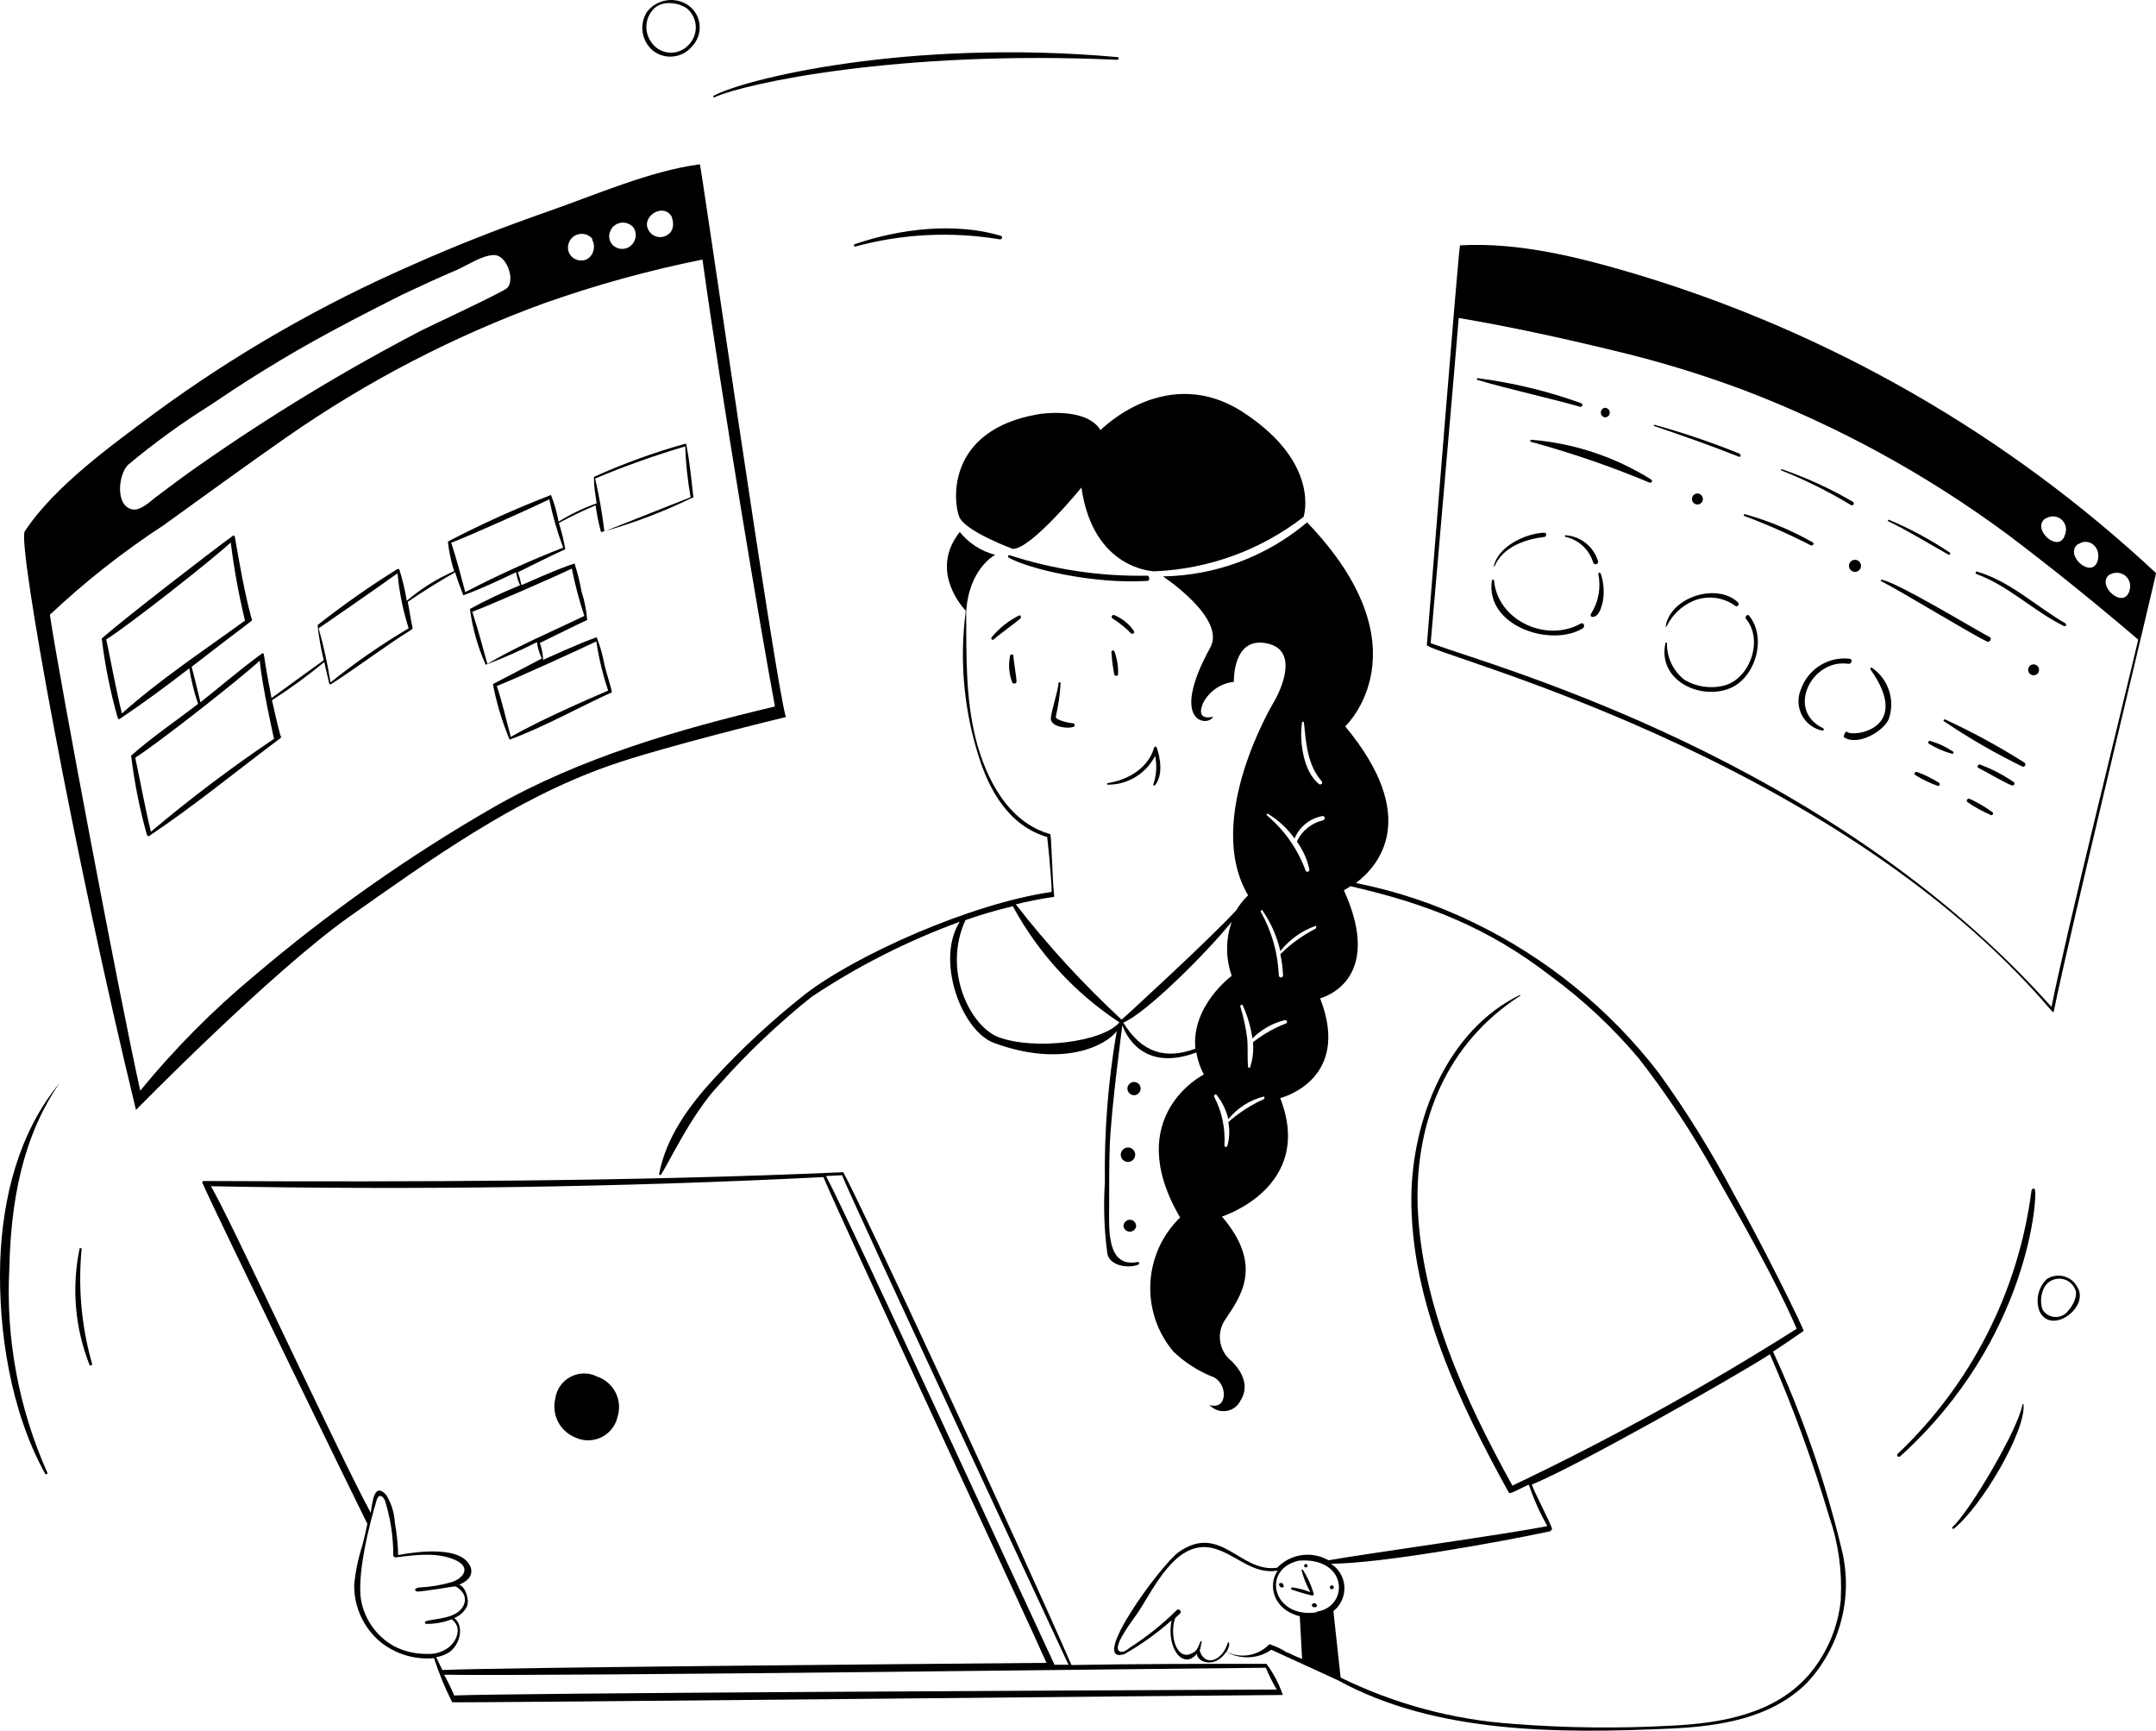<svg width="3021" height="2425" viewBox="0 0 3021 2425" fill="none" xmlns="http://www.w3.org/2000/svg">
<path d="M1743.21 578.474C1635.15 506.926 1542.03 602.71 1542.03 602.71C1522.11 569.51 1456.05 580.134 1456.05 580.134C1324.75 602.212 1335.7 703.807 1344.17 724.226C1352.63 744.644 1419.2 769.047 1419.2 769.047C1445.42 769.047 1515.3 683.057 1515.3 683.057C1531.9 799.26 1617.72 800.422 1617.72 800.422C1693.58 797.351 1766.53 770.707 1826.53 724.226C1826.53 724.226 1851.6 650.022 1743.21 578.474ZM1486.09 957.13C1486.09 955.47 1482.77 955.802 1483.1 957.13C1483.1 967.588 1470.82 1002.45 1472.64 1008.76C1475.47 1018.88 1495.88 1021.04 1503.85 1018.55C1505.26 1018.22 1506.09 1016.73 1505.76 1015.31C1505.51 1014.4 1504.76 1013.65 1503.85 1013.41C1500.03 1013.41 1480.11 1009.59 1479.28 1004.44C1482.94 988.92 1485.26 973.067 1486.09 957.13ZM1557.3 913.471C1557.96 924.261 1559.37 935.052 1561.45 945.676C1562.61 947.087 1564.69 947.336 1566.1 946.174C1566.26 946.008 1566.43 945.842 1566.59 945.676C1567.18 934.388 1565.43 923.099 1561.45 912.475C1560.62 910.483 1557.3 911.479 1557.3 913.471ZM1415.38 918.617C1412.72 931.233 1413.72 944.265 1418.37 956.3C1419.69 958.79 1424.67 957.96 1424.34 954.64C1424.34 948.664 1420.03 924.925 1420.03 918.949C1420.03 916.459 1415.88 916.127 1415.38 918.617ZM1427.83 862.342C1413.14 869.729 1400.11 880.021 1389.65 892.72C1387.66 894.878 1390.65 897.867 1392.64 895.708C1399.11 889.732 1424.84 871.14 1429.99 866.492C1431.48 864.832 1429.82 861.346 1427.83 862.342ZM1589 884.254C1582.2 874.294 1572.65 866.492 1561.45 861.844C1558.63 860.515 1555.97 864.832 1558.96 866.492C1568.5 872.551 1577.3 879.689 1585.19 887.74C1586.85 888.902 1590.33 886.91 1589 884.254ZM1618.22 1100.39C1629.67 1086.78 1626.35 1063.54 1620.87 1047.44C1620.54 1046.36 1619.46 1045.78 1618.38 1046.11C1617.72 1046.27 1617.22 1046.77 1617.06 1047.44C1617.06 1047.44 1609.42 1087.28 1552.15 1097.24C1550.99 1097.24 1550.49 1099.4 1552.15 1099.4C1580.12 1099.65 1605.85 1083.96 1618.55 1059.06C1621.37 1072.34 1620.46 1086.12 1616.06 1098.9C1615.23 1099.89 1617.39 1101.22 1618.22 1100.39ZM1607.59 813.868C1611.91 813.868 1610.58 806.564 1607.59 806.564C1542.11 807.809 1476.88 798.098 1414.55 777.845C1413.55 777.679 1412.64 778.343 1412.39 779.339C1412.22 780.086 1412.56 780.75 1413.22 781.165C1441.27 797.268 1533.06 818.682 1607.59 813.868Z" fill="black"/>
<path d="M2580.46 2170.29C2557.63 2075.17 2525.43 1982.54 2484.35 1893.73C2498.29 1884.76 2513.56 1874.14 2527.17 1864.84C2528.83 1863.51 2464.93 1735.19 2430.24 1674.27C2398.95 1614.84 2363.51 1557.65 2324.17 1503.12C2255.28 1413.73 2166.56 1341.68 2064.89 1292.62C2012.52 1267.14 1957.08 1248.47 1899.9 1237.18C1933.1 1212.28 1989.87 1144.22 1884.96 1017.72C1884.96 1017.72 2001.15 908.822 1831.51 731.861C1774.91 779.588 1703.54 806.397 1629.5 807.559C1629.5 807.559 1718.47 866.159 1695.9 907.162C1636.48 1015.07 1694.07 1018.39 1699.72 1004.11C1699.72 1004.11 1674.32 1011.75 1685.77 985.018C1694.24 968.501 1710.51 957.296 1728.93 955.303C1728.93 955.303 1726.61 890.23 1776.4 901.684C1826.2 913.138 1786.03 981.698 1786.03 981.698C1786.03 981.698 1685.28 1146.54 1748.85 1254.44C1742.38 1260.59 1736.82 1267.64 1732.25 1275.36C1696.07 1314.87 1571.91 1428.91 1571.57 1428.58C1517.88 1378.86 1468.25 1324.83 1423.35 1267.06C1439.94 1262.91 1456.54 1259.59 1474.47 1256.93C1475.8 1256.93 1477.29 1256.93 1477.13 1255.11C1474.14 1228.38 1473.47 1169.45 1471.48 1168.62C1412.06 1152.02 1381.35 1090.1 1367.41 1035.82C1352.63 976.884 1354.29 919.612 1353.8 859.187C1356.45 796.935 1394.46 777.347 1394.46 777.347C1374.88 772.366 1357.45 761.078 1344.83 745.308C1305.49 795.109 1341.02 842.42 1353.3 855.867C1344.42 922.684 1350.14 990.662 1369.9 1055.07C1385.17 1106.37 1413.05 1156.67 1467.33 1172.77C1467.33 1172.77 1472.98 1222.57 1473.64 1249.63C1358.94 1266.23 1197.93 1338.94 1128.05 1393.06C1082.16 1429.25 1039.25 1469 999.742 1512.08C965.382 1549.43 933.346 1593.43 923.553 1644.89C923.553 1646.55 924.881 1647.04 926.043 1645.72C933.512 1636.75 968.204 1561.05 1007.54 1519.89C1047.13 1475.23 1090.54 1433.98 1137.18 1396.71C1202 1353.47 1271.71 1318.19 1344.83 1291.46C1310.47 1345.08 1347.32 1444.68 1392.97 1461.29C1489.41 1496.64 1550 1464.61 1564.77 1444.68C1552.65 1514.82 1547.09 1585.87 1548.17 1657C1546.01 1690.21 1547.17 1723.57 1551.66 1756.61C1554.98 1773.21 1580.04 1777.69 1594.81 1771.88C1596.97 1771.88 1596.14 1767.56 1594.81 1768.06C1548.67 1777.36 1554.48 1718.26 1554.14 1688.88C1554.14 1661.32 1554.15 1633.27 1554.97 1605.88C1557.13 1550.76 1572.57 1438.38 1572.57 1436.55C1572.57 1434.72 1592.16 1506.11 1676.31 1474.57C1678.14 1485.36 1681.71 1495.73 1686.77 1505.44C1686.77 1505.44 1570.58 1563.88 1653.57 1705.81C1601.7 1756.19 1597.55 1838.03 1643.95 1893.4C1659.22 1908.17 1677.23 1919.96 1696.9 1928.09C1720.96 1935.39 1721.46 1976.9 1694.74 1968.43C1704.61 1979.3 1721.38 1980.13 1732.25 1970.26C1734.82 1967.93 1736.9 1965.11 1738.39 1961.96C1757.48 1931.58 1721.79 1903.52 1721.79 1903.52C1706.85 1888.42 1705.03 1864.68 1717.64 1847.58C1738.72 1815.87 1770.59 1772.71 1712.17 1704.48C1712.17 1704.48 1842.63 1663.48 1793.83 1538.48C1793.83 1538.48 1894.59 1513.91 1849.77 1398.7C1849.77 1398.7 1941.73 1376.29 1882.97 1247.14C1882.97 1247.14 1884.3 1247.14 1892.26 1241.66C1999.33 1266.06 2085.31 1299.76 2172.62 1367.33C2218.52 1400.94 2260.18 1439.95 2296.78 1483.53C2336.12 1534.16 2371.56 1587.78 2402.68 1643.89C2440.36 1710.29 2487.17 1791.8 2517.55 1861.69C2389.24 1942.86 2256.28 2016.24 2119.17 2081.48C2052.78 1961.13 1991.53 1828.49 1986.38 1688.71C1983.06 1568.86 2028.38 1460.79 2129.96 1395.22C2130.96 1395.22 2129.96 1393.56 2129.96 1393.89C2027.05 1443.69 1978.41 1569.69 1977.58 1678.09C1976.75 1823.84 2045.31 1966.6 2114.36 2091.6C2115.69 2094.09 2134.28 2083.14 2142.24 2080.15C2148.97 2100.24 2157.68 2119.66 2168.14 2138.09C2117.35 2148.71 1911.85 2177.1 1861.56 2186.06C1837.99 2172.62 1808.27 2176.93 1789.52 2196.52C1737.89 2203.99 1710.67 2133.94 1652.24 2174.11C1627.01 2191.54 1523.94 2332.64 1575.23 2317.7C1598.96 2304.26 1621.2 2288.32 1641.62 2270.23C1633.82 2309.4 1658.22 2340.45 1677.14 2316.87C1677.14 2328.49 1701.54 2338.79 1718.31 2314.38C1733.08 2322.68 1750.76 2324.34 1766.78 2318.87C1772.01 2317.12 1776.9 2314.55 1781.38 2311.4L1874.5 2354.06C2011.78 2429.59 2186.73 2428.76 2339.27 2421.95C2407.16 2418.97 2481.19 2408.34 2531.65 2358.04C2578.8 2307.83 2597.14 2237.11 2580.46 2170.29ZM1400.11 1453.48C1360.1 1439.21 1320.1 1360.35 1352.8 1289.14C1374.54 1281.5 1396.7 1275.03 1419.2 1269.72C1454.8 1335.45 1506.09 1391.4 1568.59 1432.4C1545.02 1460.29 1450.07 1471.58 1400.11 1453.48ZM1824.54 1011.75C1824.54 1010.09 1827.03 1011.75 1827.03 1011.75C1830.02 1040.46 1831.68 1071.51 1852.1 1094.75C1854.09 1097.24 1850.77 1100.23 1848.28 1098.57C1826.2 1081.63 1820.23 1037.64 1824.54 1011.75ZM1675.15 1469.25C1633.65 1484.53 1600.46 1475.73 1573.9 1432.73C1604.44 1420.61 1687.93 1338.11 1725.94 1291.46C1717.23 1315.95 1717.23 1342.68 1725.94 1367.16C1725.94 1367.16 1669.01 1408.99 1674.99 1469.25H1675.15ZM1770.93 1539.97C1752.75 1548.11 1735.99 1558.98 1721.13 1572.18C1723.29 1583.22 1722.79 1594.59 1719.8 1605.38C1719.47 1606.54 1718.31 1607.2 1717.15 1606.87C1716.4 1606.71 1715.9 1606.12 1715.65 1605.38C1717.23 1581.47 1712.25 1557.57 1701.21 1536.32C1701.21 1534.16 1702.87 1532.17 1704.53 1533.83C1712.58 1543.87 1718.23 1555.49 1721.13 1568.03C1733.83 1552.34 1751.34 1541.13 1770.93 1536.32C1771.92 1536.15 1772.42 1539.14 1770.76 1539.97H1770.93ZM1802.3 1433.73C1785.53 1440.2 1769.76 1449.17 1755.66 1460.29C1756.73 1471.91 1755.49 1483.61 1751.84 1494.65C1751.84 1495.48 1751.17 1496.15 1750.34 1496.15C1749.51 1496.15 1748.85 1495.48 1748.85 1494.65C1747.52 1481.54 1748.85 1468.09 1747.52 1454.48C1745.53 1439.37 1742.38 1424.52 1737.89 1409.99C1737.89 1407.83 1740.38 1406.67 1741.21 1408.33C1748.02 1423.1 1752.67 1438.87 1754.83 1454.98C1767.19 1442.53 1782.63 1433.73 1799.64 1429.41C1802.96 1428.08 1804.95 1432.73 1802.13 1433.73H1802.3ZM1843.8 1300.93C1825.45 1310.3 1808.61 1322.42 1794 1336.95C1796.16 1346.66 1797.4 1356.54 1797.82 1366.5C1797.82 1368.16 1796.49 1369.48 1794.83 1369.48C1793.17 1369.48 1791.84 1368.16 1791.84 1366.5C1790.6 1335.12 1781.88 1304.49 1766.44 1277.19C1766.44 1275.53 1767.77 1274.2 1769.1 1275.86C1780.97 1293.04 1789.43 1312.3 1794 1332.63C1806.86 1316.28 1824.13 1304 1843.8 1297.11C1843.8 1297.11 1845.29 1299.43 1843.63 1300.26L1843.8 1300.93ZM1854.75 1149.2C1838.24 1152.6 1824.29 1163.72 1817.24 1179.08C1825.62 1190.7 1831.6 1203.9 1834.67 1217.92C1835.08 1219.42 1834.17 1220.99 1832.59 1221.33C1831.43 1221.66 1830.1 1221.08 1829.52 1220.08C1818.57 1189.95 1799.97 1163.22 1775.41 1142.56C1774.83 1142.06 1774.66 1141.23 1775.16 1140.65C1775.66 1140.07 1776.49 1139.9 1777.07 1140.4C1791.51 1149.28 1804.04 1160.98 1813.92 1174.76C1820.81 1158.41 1835.41 1146.54 1852.93 1143.39C1856.24 1142.72 1857.9 1148.2 1854.59 1148.53L1854.75 1149.2ZM1803.96 2315.71C1796.65 2310.9 1788.85 2307.08 1780.55 2304.26C1779.81 2303.76 1778.81 2303.76 1778.06 2304.26C1762.46 2320.03 1738.56 2324.09 1718.64 2314.38C1724.78 2303.43 1721.79 2298.78 1720.47 2301.77C1711.67 2328.99 1687.27 2334.97 1680.96 2312.22C1682.95 2308.9 1682.29 2304.59 1683.62 2301.27C1684.94 2297.95 1682.29 2299.61 1681.79 2300.44C1676.81 2313.72 1674.82 2313.55 1671.17 2315.88C1648.76 2328.83 1637.97 2290.81 1646.77 2266.91L1653.57 2260.6C1656.39 2257.61 1651.75 2252.96 1648.76 2255.95C1629.17 2275.37 1607.68 2292.64 1584.52 2307.58C1581.87 2309.4 1576.06 2314.38 1572.57 2314.38C1551.49 2314.38 1589.17 2267.74 1594.65 2258.94C1616.72 2225.74 1647.1 2158.17 1697.56 2168.63C1730.76 2175.94 1753.83 2206.81 1790.35 2200.5C1775.57 2221.92 1785.04 2255.78 1821.22 2264.42L1824.54 2324.18C1817.4 2321.6 1810.52 2318.53 1803.79 2315.05L1803.96 2315.71ZM1844.96 2258.94C1783.71 2268.4 1766.28 2198.51 1820.06 2186.56C1889.11 2181.41 1890.77 2251.47 1844.79 2258.11L1844.96 2258.94ZM2579.46 2240.35C2575.89 2278.44 2560.95 2314.55 2536.63 2344.1C2488.83 2401.37 2412.14 2414.48 2341.43 2417.8C2267.9 2421.87 2194.12 2421.04 2120.67 2415.31C2036.51 2409.59 1954.26 2387.59 1878.49 2350.41L1868.36 2257.28C1886.04 2243.25 1888.94 2217.52 1874.92 2199.92C1872.1 2196.35 1868.69 2193.37 1864.88 2190.88C1934.26 2190.88 2103.4 2160.16 2171.62 2145.56C2173.12 2144.81 2174.28 2143.48 2174.78 2141.9C2171.79 2132.11 2150.54 2092.1 2146.39 2079.98C2207.31 2055.42 2428.58 1930.58 2480.03 1897.38C2512.32 1971.42 2540.04 2047.36 2563.03 2124.81C2575.89 2161.66 2581.37 2200.67 2579.29 2239.68L2579.46 2240.35Z" fill="black"/>
<path d="M1840.97 2233.37C1837.41 2221.25 1832.18 2209.63 1825.37 2199.01C1825.37 2199.01 1823.71 2199.01 1823.71 2199.84C1826.53 2210.63 1830.6 2221.01 1836 2230.72C1827.94 2227.48 1819.48 2225.32 1810.93 2224.08C1808.77 2224.08 1807.94 2227.06 1810.93 2227.4C1820.14 2230.63 1829.44 2233.37 1838.98 2235.53C1838.98 2235.53 1841.47 2234.2 1840.97 2233.37ZM1830.02 2196.02C1832.51 2196.02 1833.34 2191.87 1830.02 2191.37C1826.7 2190.88 1826.2 2196.52 1830.02 2196.02ZM1865.21 2221.42C1863.8 2221.92 1863.13 2223.41 1863.55 2224.82C1863.96 2225.99 1865.13 2226.73 1866.37 2226.57C1867.28 2226.57 1868.03 2225.99 1868.53 2225.24C1869.28 2223.99 1868.86 2222.33 1867.62 2221.59C1866.87 2221.17 1865.96 2221.09 1865.21 2221.42ZM1840.15 2246.49C1835.5 2248.65 1840.15 2252.46 1841.47 2251.97C1842.8 2251.47 1845.29 2251.97 1845.29 2249.81C1845.29 2247.65 1842.8 2245.16 1840.15 2246.49ZM1794 2218.1C1790.68 2218.1 1792.67 2222.75 1794 2223.25C1795.16 2224.49 1797.15 2224.57 1798.48 2223.41L1798.65 2223.25C1799.15 2220.26 1796.49 2216.77 1794 2218.1ZM1774.58 2331.15C1683.45 2331.15 1591.99 2331.15 1501.36 2332.81C1424.34 2156.18 1210.38 1695.35 1181.67 1642.4H1180.34C881.558 1655.51 583.94 1656.01 285.492 1654.68C284.33 1654.68 283.334 1655.68 283.417 1656.92C283.417 1657.59 283.749 1658.17 284.164 1658.5C300.763 1697.01 514.225 2134.77 514.723 2134.93C512.565 2145.89 510.573 2154.19 507.751 2165.14C501.941 2183.16 498.041 2201.75 496.298 2220.59C495.883 2251.47 509.494 2280.85 533.147 2300.6C554.311 2317.54 581.201 2325.67 608.174 2323.18C614.98 2344.43 623.528 2365.01 633.571 2384.93C634.401 2386.26 1711.5 2375.14 1797.49 2374.81C1792.17 2359.12 1784.46 2344.43 1774.58 2331.15ZM1179.84 1646.55C1198.93 1693.69 1486.09 2307.91 1497.21 2332.48H1477.62C1452.73 2279.52 1187.97 1704.48 1157.43 1647.71L1179.84 1646.55ZM598.879 2317.21C582.778 2317.54 566.76 2313.88 552.402 2306.58C526.093 2292.06 508.415 2265.74 505.095 2235.86C501.278 2187.39 527.172 2103.89 527.67 2102.06C530.16 2092.93 535.969 2094.92 539.289 2102.06C547.174 2127.05 551.157 2153.19 551.074 2179.42C551.074 2181.08 554.062 2182.08 554.062 2182.08C581.118 2178.59 614.648 2173.94 640.044 2186.73C660.295 2197.18 648.344 2211.63 633.073 2216.61C617.968 2221.01 602.365 2223.58 586.596 2224.24C577.798 2226.4 582.778 2229.89 584.936 2229.89C592.572 2229.89 637.057 2222.58 637.057 2222.58C640.376 2222.58 646.352 2228.56 648.012 2231.05C651.664 2235.78 652.493 2242.17 650.17 2247.65C642.534 2268.73 607.842 2267.57 596.887 2271.39C595.808 2271.72 595.227 2272.8 595.559 2273.88C595.725 2274.54 596.223 2275.04 596.887 2275.21C609.17 2275.37 621.454 2273.21 632.907 2268.73C649.506 2281.02 638.384 2301.93 626.931 2309.4C618.798 2314.96 609.087 2317.7 599.211 2317.21H598.879ZM610.83 2321.85C616.308 2321.02 621.537 2319.28 626.433 2316.71C643.032 2308.24 652.328 2279.85 636.559 2266.91C644.443 2263.83 650.834 2257.94 654.485 2250.31C657.805 2242.17 652.659 2223.25 643.364 2220.26C654.817 2215.61 662.453 2208.31 659.963 2197.35C649.672 2164.15 582.446 2174.11 557.88 2178.76C557.548 2163.4 555.971 2148.05 553.232 2132.94C552.485 2119.41 548.335 2106.3 541.281 2094.76C531.322 2083.47 526.176 2088.78 523.188 2098.91C521.528 2105.72 520.283 2112.69 519.536 2119.66C473.889 2035.66 318.358 1698.34 295.451 1661.99C584.272 1667.46 865.291 1663.65 1153.78 1649.2C1177.52 1706.81 1441.77 2273.38 1466.34 2329.82C1267.15 2331.48 704.448 2336.3 619.794 2339.78C615.976 2331.48 614.482 2328.83 611.162 2321.85H610.83ZM636.393 2375.47C632.243 2365.51 627.512 2355.8 622.284 2346.42C770.512 2348.91 1687.77 2337.13 1773.75 2336.63C1778.07 2347.17 1783.13 2357.38 1789.02 2367.17C1489.08 2368.5 720.715 2372.15 636.725 2375.47H636.393Z" fill="black"/>
<path d="M836.906 1928.75C816.739 1918.54 792.255 1926.68 782.047 1946.77C779.972 1950.92 778.561 1955.48 777.98 1960.13C772.835 1982.46 784.62 2005.2 805.866 2013.91C826.947 2023.96 852.26 2014.99 862.303 1993.83C863.631 1991.09 864.627 1988.18 865.291 1985.2C872.76 1961.79 860.145 1936.72 836.906 1928.75ZM852.177 1073.33C927.204 1046.61 1101.16 1004.61 1101.16 1004.61C1086.22 956.133 982.313 230.195 980.653 230.195C910.274 239.492 833.421 273.523 766.859 296.597C702.953 319.008 639.379 343.576 577.134 371.465C449.903 426.994 329.229 496.384 217.269 578.473C156.683 623.792 76.511 680.898 34.682 744.477C24.058 761.078 103.733 1198 190.545 1555.08C190.545 1555.08 378.611 1363.01 489.325 1284.49C603.36 1204.14 720.05 1119.98 852.177 1073.33ZM940.981 303.237C945.629 315.854 942.309 324.818 935.504 328.968C927.038 334.778 915.419 332.62 909.693 324.071C909.029 323.075 908.448 322.079 907.95 321C899.484 302.241 929.86 284.147 940.981 303.237ZM887.699 318.842C893.426 327.806 890.936 339.592 882.221 345.568C873.756 351.296 862.137 349.138 856.41 340.588C855.746 339.592 855.165 338.513 854.667 337.434C851.181 327.391 856.493 316.435 866.535 312.949C874.171 310.293 882.553 312.7 887.699 318.842ZM829.603 335.442C834.749 344.489 832.425 355.944 824.125 362.169C815.411 367.647 803.958 364.991 798.48 356.276C797.899 355.363 797.484 354.45 797.069 353.537C793.334 343.576 798.48 332.454 808.439 328.802C816.324 325.897 825.121 328.387 830.267 334.944L829.603 335.442ZM179.922 650.851C216.108 620.638 254.285 592.915 294.288 567.849C336.616 539.13 380.271 511.573 424.756 486.174C469.241 460.776 516.714 436.373 563.688 412.8C588.753 401.014 613.485 389.56 639.047 378.603C654.318 372.129 675.565 357.355 692.496 357.355C709.427 357.355 722.042 390.556 711.087 403.172C706.439 408.65 592.571 461.606 591.575 462.436C483.516 518.628 379.275 581.876 279.515 651.681C258.767 666.123 238.35 681.396 218.099 696.668C210.464 702.644 195.193 717.419 183.74 713.269C160.999 706.462 166.311 663.135 179.922 650.851ZM196.521 1528.18C167.307 1396.38 83.316 951.651 69.871 861.345C119.253 814.78 172.701 772.781 229.553 735.679C287.151 694.178 343.919 652.677 402.347 612.006C513.643 534.482 634.483 471.649 761.879 425.085C834.5 399.354 908.78 378.852 984.305 363.663C1011.36 558.22 1067.3 891.06 1085.89 989.832C950.775 1021.87 813.668 1061.38 691.998 1130.77C573.067 1199.16 460.692 1278.27 356.202 1367.16C298.106 1415.47 244.741 1469.25 196.853 1527.69L196.521 1528.18Z" fill="black"/>
<path d="M690.671 958.457C695.734 985.184 703.618 1011.25 714.075 1036.31C762.378 1018.55 810.847 990.994 857.49 969.911C856.494 963.769 850.02 944.015 847.033 931.73C844.709 918.45 840.974 905.419 836.077 892.885C812.341 900.853 762.876 923.762 761.05 924.592C760.718 916.458 759.141 908.49 756.403 900.853C778.479 890.229 800.556 878.941 822.798 868.649C821.719 855.119 819.063 841.756 814.831 828.807C812.507 815.444 809.187 802.33 805.037 789.464C780.471 797.267 731.836 819.511 730.674 819.843C729.429 813.701 727.77 807.642 725.695 801.749C747.605 791.124 770.512 779.172 792.09 769.544C789.932 757.094 786.945 744.726 783.127 732.691C799.809 723.644 816.906 715.426 834.417 708.122C834.583 707.873 834.583 707.541 834.417 707.292C836.16 719.742 838.567 732.027 841.721 744.145C842.053 745.058 843.132 745.556 844.045 745.224C844.211 745.224 844.377 745.058 844.543 744.975C887.451 733.023 929.28 717.169 969.367 697.664H970.197C971.192 697.664 971.524 696.834 971.524 696.004C968.537 671.435 966.545 646.202 961.399 621.966C960.735 621.634 959.905 621.634 959.241 621.966C915.835 634.167 873.342 649.606 832.26 668.115V670.605C832.26 682.059 834.417 694.012 836.077 705.798C835.662 705.3 834.915 705.3 834.417 705.798C816.325 712.355 798.979 720.738 782.629 730.865C780.388 718.082 776.902 705.549 772.006 693.514C722.707 712.521 674.487 734.268 627.595 758.754C629.089 772.864 631.994 786.808 636.393 800.255C612.324 810.713 589.916 824.74 569.997 841.756C567.507 826.732 563.938 811.792 559.374 797.267H556.884C518.208 821.337 480.944 847.483 445.173 875.621V877.281C446.916 893.383 449.738 909.32 453.639 925.09C453.639 925.09 403.842 960.781 380.437 978.046C376.62 958.125 372.802 937.872 369.814 917.454C369.814 916.292 368.486 914.632 367.324 915.462C337.612 937.042 309.726 961.113 280.844 984.022C277.026 967.421 272.877 950.821 268.561 934.22C296.447 912.64 324.499 891.059 352.385 869.977C353.381 869.147 353.464 867.653 352.551 866.656L352.385 866.491C342.26 828.807 335.786 790.626 329.147 752.611C329.147 751.283 327.819 749.623 326.657 750.453C296.115 772.532 172.453 868.151 142.741 894.379C142.409 894.96 142.409 895.624 142.741 896.205C147.306 933.141 154.692 969.662 164.818 1005.44C164.818 1005.44 166.478 1008.42 167.308 1007.59C200.505 985.184 233.703 960.947 265.241 936.378C267.897 953.311 272.047 969.994 277.524 986.18C246.484 1010.25 213.121 1032.66 183.906 1058.56C183.408 1058.97 183.408 1059.72 183.906 1060.22C188.471 1097.15 195.775 1133.76 205.817 1169.61C205.817 1169.61 207.643 1172.44 208.473 1171.61C271.881 1129.28 332.301 1079.47 393.053 1034.16C393.966 1033.41 394.132 1032 393.302 1031.08C393.219 1031 393.136 1030.92 393.053 1030.83C388.405 1014.23 384.919 997.634 381.101 981.034C406.581 964.682 431.064 946.837 454.469 927.58C456.46 937.706 459.116 947.501 461.274 957.627C461.274 957.627 462.436 959.287 463.266 958.955C501.775 934.386 537.795 906.332 576.47 882.261C576.47 882.261 578.13 880.933 578.13 879.771C575.475 867.819 573.815 855.534 571.325 843.25C592.903 828.475 614.98 814.863 637.72 801.749C641.04 812.871 645.19 823.329 649.008 833.622C649.008 833.622 650.004 834.784 650.336 833.622C674.902 824.657 698.97 813.203 723.205 801.749C724.118 808.057 725.944 814.199 728.682 820.009C704.614 829.721 681.209 840.76 658.469 853.21C661.955 879.771 669.258 905.751 680.048 930.236C680.048 930.236 680.048 931.564 681.376 931.066C705.61 921.853 729.346 911.395 752.419 899.691C753.415 907.66 755.739 915.379 759.224 922.6C735.986 935.05 690.671 958.457 690.671 958.457ZM833.92 670.439C875.085 653.092 917.246 638.151 960.071 625.452C960.984 649.357 963.474 673.178 967.707 696.668C967.707 696.668 887.7 728.375 846.867 744.477C843.879 719.576 839.563 694.842 833.92 670.439ZM170.793 999.626C162.328 965.097 156.186 930.402 148.883 895.873C178.927 877.281 295.617 785.646 323.337 760.082C327.902 796.935 334.542 833.456 343.256 869.479C285.16 911.81 224.076 951.983 170.793 999.626ZM383.923 1035.15C324.167 1075.41 266.569 1118.82 211.461 1165.3C202.995 1130.6 196.854 1096.07 189.55 1061.55C219.594 1042.79 336.284 951.319 364.005 925.588C367.324 962.275 383.923 1034.65 383.923 1035.15ZM572.653 880.269C534.392 902.928 497.792 928.327 463.1 956.133C459.033 930.568 453.556 905.17 446.501 880.269C446.501 880.269 521.03 829.139 557.05 803.243C559.374 829.388 564.602 855.285 572.653 880.269ZM652.161 830.467C645.356 805.401 640.376 784.982 632.243 760.414C655.149 751.947 745.115 711.608 769.682 699.656C774.329 722.648 780.803 745.224 789.102 767.22C742.377 785.48 696.647 806.314 652.161 829.471V830.467ZM682.869 930.07C676.064 905.17 669.756 881.763 661.789 857.194C685.027 848.396 776.653 808.555 801.22 796.603C805.701 819.096 811.594 841.258 818.815 863.004C773.002 884.917 727.023 904.34 682.869 930.07ZM835.579 898.695C839.065 922.102 844.626 945.177 852.178 967.587C852.178 967.587 759.722 1006.6 715.735 1032.5C708.93 1007.43 704.282 985.682 696.149 961.113C719.387 952.315 811.013 910.482 835.579 898.695ZM2846.54 1667.96C2828.36 1808.98 2762.05 1939.38 2658.8 2037.15C2656.81 2039.31 2660.13 2042.3 2662.29 2040.64C2844.88 1876.13 2855.83 1670.45 2851.02 1665.97C2849.03 1663.98 2846.54 1666.96 2846.54 1667.96ZM2833.76 1968.26C2828.28 2001.46 2760.06 2117.67 2735.99 2139.25C2734.66 2140.58 2735.99 2142.73 2737.65 2141.9C2776.49 2110.86 2838.24 2005.95 2835.42 1968.26C2835.91 1967.27 2833.76 1966.93 2833.76 1968.26ZM2868.11 1791.97C2856.16 1803.42 2852.01 1820.85 2857.49 1836.46C2873.09 1871.98 2928.7 1831.81 2910.77 1803.25C2903.14 1788.65 2885.05 1783 2870.44 1790.64C2869.61 1791.05 2868.86 1791.55 2868.11 1791.97ZM2897.33 1837.29C2889.78 1846.5 2876.25 1847.91 2866.95 1840.44C2864.88 1838.78 2863.14 1836.7 2861.81 1834.3C2858.4 1823.76 2859.65 1812.22 2865.13 1802.59C2872.26 1791.38 2887.2 1788.15 2898.41 1795.29C2901.89 1797.53 2904.72 1800.6 2906.62 1804.25C2912.93 1814.04 2905.13 1828.49 2897.33 1837.29Z" fill="black"/>
<path d="M83.316 1517.56C25.884 1587.45 3.475 1678.75 0.322 1766.9C-2.666 1864.68 14.928 1977.56 63.231 2064.71C63.729 2065.54 64.725 2065.87 65.555 2065.38C66.385 2064.88 66.717 2063.88 66.219 2063.05C26.133 1973.16 7.874 1874.97 13.103 1776.69C15.261 1684.06 30.863 1594.09 83.316 1517.56ZM114.356 1750.13C114.356 1749.3 113.692 1748.64 112.862 1748.64C112.032 1748.64 111.368 1749.3 111.368 1750.13C100.247 1804.33 105.061 1860.53 125.311 1911.99C125.311 1913.98 129.627 1913.15 129.129 1911.16C114.19 1858.87 109.21 1804.25 114.356 1750.13Z" fill="black"/>
<path d="M1001.24 136.238C1043.89 116.815 1259.51 69.836 1565.6 83.781C1567.76 83.781 1568.09 79.962 1565.6 79.962C1270.47 53.734 1041.07 111.337 999.907 134.246C998.248 135.076 999.907 137.068 1001.24 136.238ZM1402.26 330.297C1337.53 311.207 1260.84 320.503 1197.77 342.084C1196.77 342.416 1196.27 343.412 1196.6 344.408C1196.77 344.989 1197.27 345.404 1197.77 345.57C1263.83 327.558 1333.05 324.072 1400.6 335.277C1404.75 335.775 1405.25 331.127 1402.26 330.297ZM970.195 64.358C984.553 49.002 983.723 24.932 968.369 10.655C967.208 9.576 965.963 8.58 964.718 7.584C945.878 -5.447 920.067 -1.297 906.29 17.047C895.417 34.56 898.986 57.469 914.755 70.832C931.852 84.362 956.667 81.456 970.195 64.358ZM913.261 15.553C925.212 -1.048 951.107 3.268 963.058 12.232C977.582 24.932 978.993 46.928 966.295 61.453C965.299 62.615 964.22 63.694 963.058 64.69C949.779 77.306 928.781 76.808 916.083 63.528C915.087 62.449 914.091 61.287 913.261 60.042C903.136 46.928 903.136 28.667 913.261 15.553ZM2874.09 1415.47C2874.09 1415.47 2877.41 1419.62 2877.74 1417.13C2898.49 1313.38 3021.82 804.24 3020.99 802.912C2813.09 608.687 2563.11 465.176 2290.64 383.585C2212.29 360.344 2127.97 339.096 2045.8 343.744C2044.14 343.744 2006.96 809.719 1999.33 903.677C1999.49 915.961 2566.51 1054.41 2874.09 1415.47ZM2957.08 804.738C2966.13 799.758 2977.58 803.078 2982.56 812.209C2984.97 816.525 2985.47 821.588 2984.14 826.319C2977 856.366 2935.34 819.513 2956.25 804.738H2957.08ZM2912.6 762.241C2925.21 753.443 2943.47 764.399 2939.66 783.988C2932.85 813.869 2891.02 777.514 2911.77 762.241H2912.6ZM2866.79 726.384C2875.25 720.906 2886.54 723.396 2892.02 731.862C2895.09 736.677 2895.75 742.653 2893.84 747.965C2886.37 778.012 2845.21 741.159 2865.96 726.384H2866.79ZM2043.98 445.504C2116.35 457.789 2187.89 473.393 2259.76 490.824C2321.01 505.266 2381.35 523.527 2440.36 545.439C2573.48 595.905 2699.05 664.464 2813.5 749.127C2875.83 796.272 2936.67 845.327 2996.09 896.207C2979.49 967.755 2894.51 1309.56 2874.59 1410.82C2565.18 1064.04 2103.4 936.712 2004.64 901.187C2012.61 808.889 2039.16 505.266 2043.98 445.504Z" fill="black"/>
<path d="M2093.11 793.283C2093.11 794.058 2093.5 794.058 2094.27 793.283C2105.73 766.225 2137.1 755.6 2163.82 752.28C2167.14 752.28 2167.64 746.304 2163.82 746.304C2137.43 747.466 2099.42 765.228 2093.11 793.283ZM2193.37 752.114C2211.96 756.181 2226.82 769.96 2232.38 788.137C2233.7 792.453 2240.34 790.627 2239.18 786.477C2233.21 765.976 2215.11 751.45 2193.87 749.956C2192.54 749.956 2192.21 751.782 2193.37 752.114ZM2245.99 842.421C2248.15 829.472 2247.15 816.192 2243 803.741C2243 802.081 2239.51 802.081 2239.51 803.741C2243.58 823.33 2239.85 843.666 2229.06 860.515C2228.39 861.843 2228.89 863.42 2230.22 864.084C2230.72 864.333 2231.3 864.416 2231.88 864.333C2241.17 863.669 2244.16 849.559 2245.99 842.421ZM2214.95 873.629C2166.65 900.854 2098.76 869.479 2093.44 813.536C2093.44 811.876 2090.46 811.378 2090.46 813.536C2080.83 876.95 2173.45 907.992 2218.43 879.938C2221.42 876.617 2218.43 871.637 2214.95 873.629ZM2333.96 877.448C2333.96 878.444 2333.96 878.776 2335.29 877.448C2342.84 862.175 2355.37 849.891 2370.81 842.753C2390.48 833.705 2413.47 835.946 2431.07 848.563C2434.05 851.551 2438.2 846.903 2435.22 843.915C2405.67 816.026 2340.77 836.444 2333.96 877.448ZM2360.35 952.482C2344.5 940.197 2335.37 921.19 2335.79 901.186C2335.79 900.024 2333.96 899.526 2333.63 901.186C2322.51 951.984 2379.78 980.702 2422.1 965.098C2459.45 951.486 2476.71 893.55 2450.49 862.175C2448.33 860.017 2444.18 864.333 2446.67 867.321C2470.74 896.538 2452.64 948.996 2417.95 959.952C2398.53 965.43 2377.7 962.774 2360.35 952.482ZM2589.75 930.071C2594.4 930.901 2596.56 923.763 2591.91 922.933C2561.78 919.447 2533.23 937.458 2523.36 966.094C2514.31 987.426 2524.27 1012.08 2545.6 1021.21C2548.25 1022.29 2550.99 1023.2 2553.73 1023.7C2554.73 1023.7 2555.56 1022.87 2555.47 1021.79C2555.47 1021.21 2555.14 1020.71 2554.73 1020.38C2501.78 995.311 2538.63 922.435 2589.75 930.071ZM2588.09 1025.36C2586.43 1023.2 2582.28 1031.67 2583.94 1032.99C2602.53 1045.61 2638.55 1025.36 2646.52 1007.6C2655.82 981.034 2646.19 951.486 2622.95 935.549C2622.12 935.217 2621.12 935.549 2620.79 936.462C2620.63 936.877 2620.63 937.292 2620.79 937.707C2681.38 1023.2 2594.07 1032.99 2588.09 1025.36ZM2783.79 898.696C2788.11 900.854 2791.93 894.38 2787.61 892.388C2761.38 878.444 2663.95 819.014 2637.22 812.208C2635.56 812.208 2634.24 813.536 2636.06 814.366C2661.79 827.148 2757.9 885.914 2783.79 898.696ZM2725.36 1007.93C2723.7 1007.93 2722.38 1009.26 2724.04 1010.58C2759.06 1034.24 2795.74 1055.49 2833.76 1074C2835.42 1074.58 2837.24 1073.75 2837.82 1072.09C2838.32 1070.76 2837.82 1069.35 2836.74 1068.52C2801.06 1045.86 2763.79 1025.61 2725.36 1007.93ZM2704.12 1037.97C2702.13 1037.97 2700.8 1040.63 2702.46 1041.79C2712.75 1048.18 2723.95 1053.08 2735.66 1056.23C2736.73 1055.99 2737.48 1054.99 2737.23 1053.91C2737.23 1053.66 2737.07 1053.5 2736.98 1053.25C2726.86 1046.44 2715.82 1041.29 2704.12 1037.97ZM2774 1071.01C2771.51 1071.01 2769.85 1074.49 2772.01 1075.82C2780.47 1079.97 2810.85 1097.74 2818.98 1100.39C2820.48 1100.89 2822.05 1100.06 2822.55 1098.57C2822.8 1097.74 2822.63 1096.82 2822.14 1096.08C2807.2 1085.78 2791.01 1077.32 2774 1071.01ZM2686.36 1081.63C2683.37 1080.47 2680.88 1084.62 2683.87 1085.95C2693.83 1092.26 2704.45 1097.32 2715.57 1101.22C2716.98 1101.22 2718.06 1100.06 2718.06 1098.73C2718.06 1098.07 2717.73 1097.4 2717.23 1096.91C2707.52 1090.76 2697.15 1085.62 2686.36 1081.63ZM2757.07 1123.96C2767.53 1131.19 2778.65 1137.24 2790.27 1142.22C2791.76 1142.14 2792.84 1140.81 2792.67 1139.32C2792.67 1138.99 2792.59 1138.66 2792.42 1138.41C2782.38 1130.94 2771.59 1124.55 2760.22 1119.32C2757.07 1117.66 2754.08 1122.3 2757.07 1123.96ZM2537.3 764.066C2540.29 765.228 2542.78 761.41 2539.79 759.75C2509.91 742.818 2478.12 729.621 2445.01 720.407C2443.35 720.407 2442.52 722.067 2444.18 722.897C2475.97 734.767 2507.09 748.545 2537.3 764.066ZM2145.56 619.144C2202.08 634.583 2257.52 653.59 2311.55 676.25C2312.88 676.665 2314.29 675.918 2314.71 674.59C2314.96 673.677 2314.71 672.764 2314.04 672.1C2263.33 640.227 2205.65 620.97 2145.9 616.156C2145.07 616.073 2144.32 616.654 2144.24 617.484C2144.15 618.314 2144.73 619.061 2145.56 619.144ZM2215.45 564.861C2168.47 547.928 2119.75 536.142 2070.21 529.834C2069.54 530.083 2069.13 530.83 2069.46 531.577C2069.62 531.909 2069.87 532.241 2070.21 532.324C2117.68 546.268 2166.31 556.395 2214.28 570.007C2215.78 570.173 2217.02 569.094 2217.19 567.683C2217.35 566.438 2216.61 565.276 2215.45 564.861ZM2318.36 597.066C2358.2 610.678 2397.54 624.291 2436.54 639.895C2439.03 641.223 2440.36 636.575 2436.54 635.247C2397.78 619.559 2358.2 606.196 2317.86 595.074C2317.53 594.576 2316.7 596.734 2318.36 597.066ZM2593.57 707.625C2594.81 708.372 2596.47 707.874 2597.22 706.629C2597.97 705.384 2597.47 703.724 2596.22 702.977C2564.6 684.55 2531.24 669.278 2496.63 657.325C2495.3 657.325 2494.81 658.986 2496.63 659.318C2530.24 672.764 2562.61 688.866 2593.57 707.625ZM2729.51 776.683C2730.18 777.43 2731.34 777.513 2732.09 776.849C2732.83 776.185 2732.92 775.023 2732.25 774.276C2732 774.027 2731.67 773.861 2731.34 773.695C2704.78 755.932 2676.48 740.743 2647.02 728.375C2645.69 727.545 2644.53 729.704 2645.69 730.202C2674.57 744.146 2701.63 761.078 2729.51 776.683ZM2769.35 804.24C2814.67 820.84 2849.03 855.867 2891.85 877.116C2892.85 877.697 2894.18 877.448 2894.84 876.368C2895.42 875.372 2895.17 874.044 2894.09 873.38C2894.09 873.38 2893.93 873.297 2893.84 873.214C2852.84 849.476 2816.49 814.283 2770.18 800.836C2768.19 800.006 2767.36 803.327 2769.35 804.157V804.24ZM2248.81 584.781C2252.46 584.864 2255.53 581.959 2255.62 578.307C2255.62 578.307 2255.62 578.224 2255.62 578.141C2255.53 574.406 2252.54 571.418 2248.81 571.335C2245.07 571.916 2242.59 575.402 2243.17 579.137C2243.66 582.042 2245.9 584.366 2248.81 584.781Z" fill="black"/>
<path d="M2370.81 699.159C2370.81 703.392 2374.21 706.795 2378.45 706.795C2382.68 706.795 2386.08 703.392 2386.08 699.159C2386.08 694.926 2382.68 691.522 2378.45 691.439C2374.21 691.439 2370.81 694.843 2370.81 699.076" fill="black"/>
<path d="M2590.75 792.785C2590.75 797.433 2594.56 801.251 2599.21 801.251C2603.86 801.251 2607.68 797.433 2607.68 792.785C2607.68 788.136 2603.86 784.318 2599.21 784.318C2594.56 784.318 2590.75 788.136 2590.75 792.785Z" fill="black"/>
<path d="M2841.89 938.538C2841.89 942.771 2845.29 946.174 2849.52 946.174C2853.76 946.174 2857.16 942.771 2857.16 938.538C2857.16 934.304 2853.76 930.901 2849.52 930.818C2845.29 930.818 2841.89 934.221 2841.89 938.455" fill="black"/>
<path d="M1583.19 1708.96C1578.21 1708.96 1574.23 1712.95 1574.23 1717.93C1574.89 1722.83 1579.46 1726.23 1584.36 1725.56C1588.34 1724.98 1591.49 1721.91 1591.99 1717.93C1591.99 1713.03 1588.09 1709.05 1583.19 1708.96ZM1570.41 1617.83C1570.41 1623.39 1574.98 1627.95 1580.54 1627.95C1586.1 1627.95 1590.66 1623.39 1590.66 1617.83C1590.66 1612.27 1586.1 1607.7 1580.54 1607.7C1574.98 1607.78 1570.5 1612.27 1570.41 1617.83ZM1589 1534.49C1594.07 1534.41 1598.22 1530.26 1598.3 1525.2C1598.3 1520.05 1594.15 1515.9 1589 1515.9C1583.94 1515.98 1579.79 1520.13 1579.71 1525.2C1579.79 1530.26 1583.94 1534.41 1589 1534.49Z" fill="black"/>
</svg>

